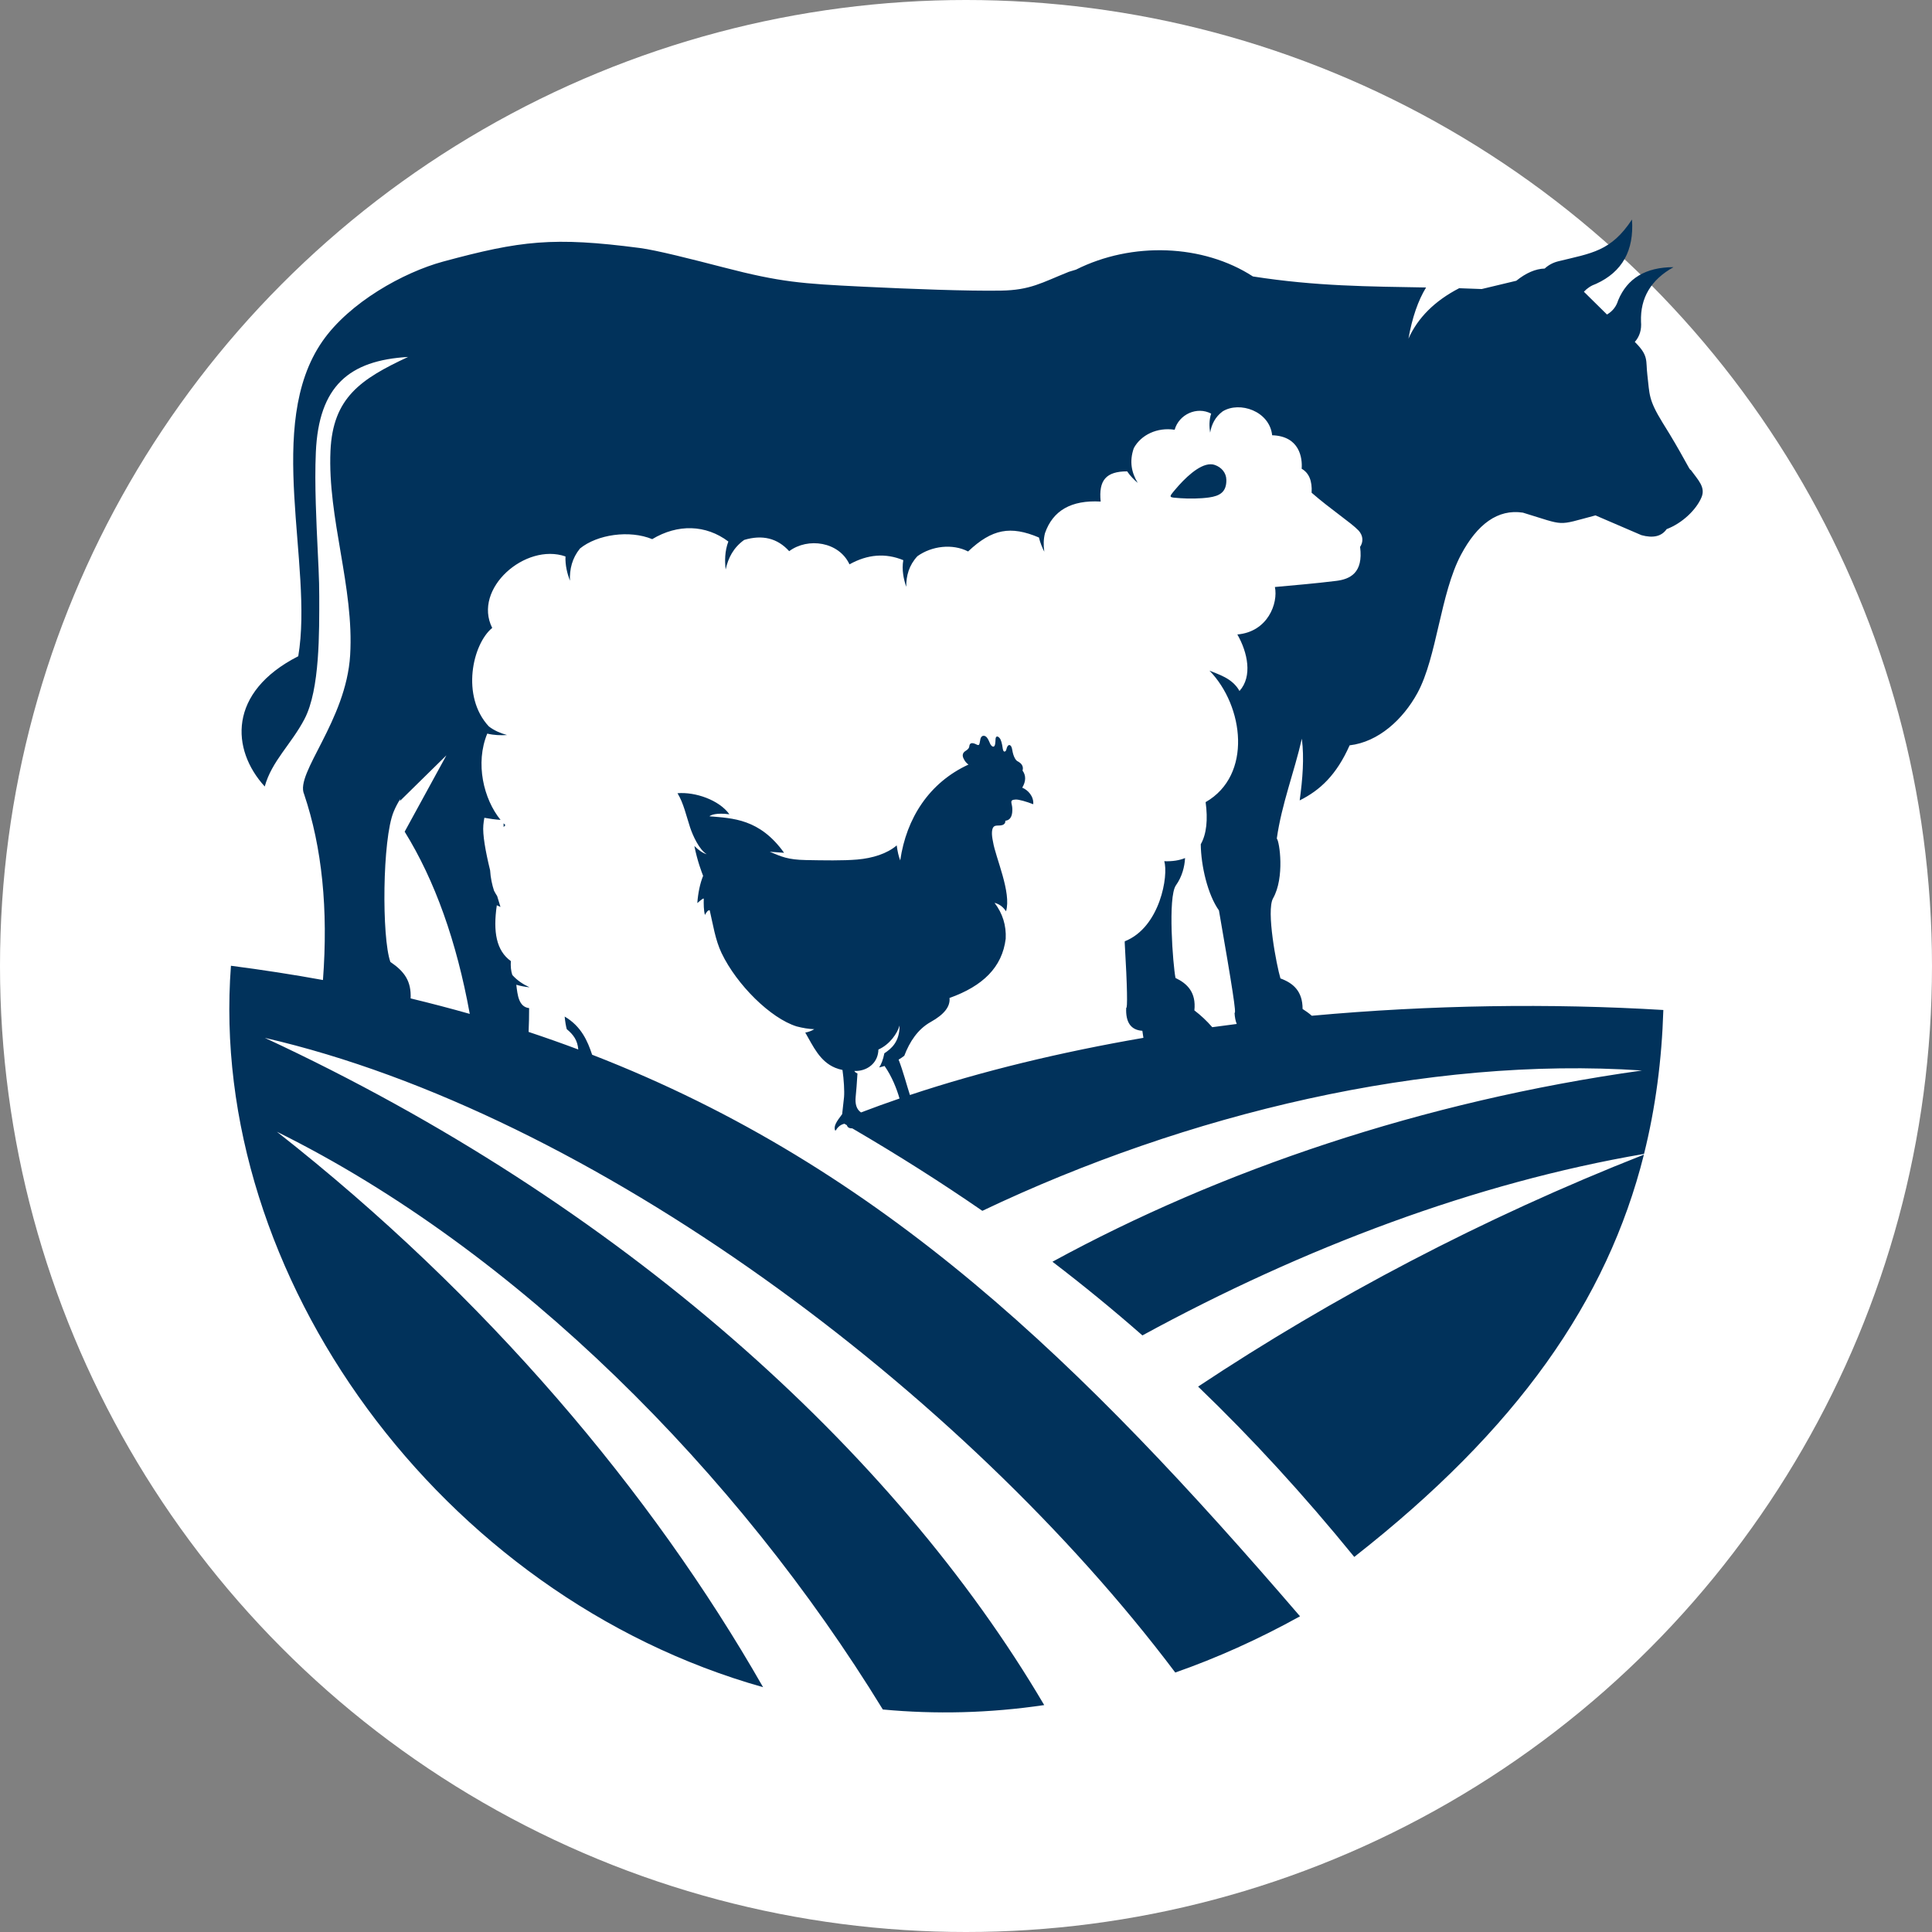 <?xml version="1.0" encoding="UTF-8"?>
<!-- Generator: Adobe Illustrator 24.3.0, SVG Export Plug-In . SVG Version: 6.00 Build 0)  -->
<svg xmlns="http://www.w3.org/2000/svg" xmlns:xlink="http://www.w3.org/1999/xlink" version="1.1" id="fav" x="0px" y="0px" width="66px" height="66px" viewBox="0 0 66 66" style="enable-background:new 0 0 66 66;" xml:space="preserve">
<rect x="0" y="0" width="66" height="66" fill="#808080" stroke="none"/>
<circle style="fill-rule:evenodd;clip-rule:evenodd;fill:#FFFFFF;" cx="33" cy="33" r="33"></circle>
<path id="elem" style="fill-rule:evenodd;clip-rule:evenodd;fill:#01325B;" d="M53.234,8.926  c-0.179,0.044-0.334,0.127-0.465,0.248l0,0c-0.311,0.009-0.636,0.148-0.97,0.417l0,0  c0,0-0.393,0.094-1.182,0.283l0,0c-0.26-0.012-0.517-0.021-0.77-0.028l0,0  c-0.831,0.43-1.408,1.003-1.732,1.722l0,0c0.129-0.722,0.33-1.304,0.602-1.747  l0,0c-1.96-0.035-3.757-0.04-5.915-0.377l0,0  c-1.7-1.102-4.128-1.196-6.046-0.232l0,0c-0.079,0.025-0.159,0.049-0.241,0.073l0,0  c-0.937,0.375-1.312,0.626-2.32,0.643l0,0c-1.124,0.019-3.095-0.055-4.743-0.136  l0,0c-2.06-0.101-2.782-0.15-4.737-0.658l0,0  c-1.085-0.28-2.284-0.587-2.859-0.662l0,0c-2.958-0.386-4.067-0.253-6.718,0.464l0,0  c-1.359,0.369-3.202,1.397-4.122,2.721l0,0c-1.994,2.869-0.299,7.628-0.827,10.761  l0,0c-2.411,1.229-2.295,3.192-1.145,4.45l0,0  c0.239-0.868,0.909-1.446,1.358-2.304l0,0c0.531-1.012,0.504-3,0.504-4.2l0,0  c0-0.276-0.007-0.586-0.023-0.931l0,0c-0.008-0.179-0.016-0.356-0.025-0.531l0,0  c-0.028-0.588-0.055-1.16-0.07-1.692l0,0c-0.018-0.616-0.023-1.205,0.002-1.762  l0,0c0.099-2.263,1.139-3.136,3.151-3.254l0,0c-1.625,0.758-2.57,1.394-2.651,3.207  l0,0c-0.103,2.301,0.812,4.671,0.672,6.98l0,0  c-0.136,2.245-1.891,4.039-1.573,4.749l0,0c0.612,1.814,0.827,3.93,0.644,6.349  l0,0c-1.016-0.185-2.064-0.347-3.143-0.487l0,0  c-0.806,10.59,7.17,21.544,18.178,24.645l0,0  c-3.811-6.672-9.459-13.36-16.609-18.975l0,0  c8.209,4.059,15.758,11.667,20.7,19.737l0,0  c1.789,0.168,3.634,0.127,5.513-0.151l0,0C30.561,49.56,21.194,41.099,9.047,35.455  l0,0c11.178,2.572,23.884,12.094,31.102,21.681l0,0  c1.413-0.495,2.836-1.131,4.262-1.921l0,0c-7.411-8.614-14.234-15.326-24.183-19.184  l0,0c-0.153-0.462-0.368-0.969-0.938-1.304l0,0  c0.018,0.183,0.043,0.333,0.072,0.431l0,0c0.234,0.193,0.367,0.386,0.393,0.694  l0,0c-0.556-0.209-1.121-0.408-1.697-0.6l0,0  c0.013-0.277,0.018-0.548,0.018-0.813l0,0c-0.358-0.043-0.396-0.447-0.438-0.798  l0,0c0.156,0.046,0.31,0.072,0.452,0.087l0,0c-0.226-0.105-0.427-0.239-0.589-0.422  l0,0c-0.044-0.129-0.06-0.287-0.05-0.474l0,0  c-0.494-0.357-0.612-0.992-0.479-1.907l0,0c0.041,0.021,0.084,0.039,0.125,0.057l0,0  c-0.038-0.122-0.076-0.248-0.113-0.371l0,0c-0.039-0.058-0.074-0.12-0.107-0.184  l0,0c-0.064-0.193-0.118-0.434-0.134-0.698l0,0  c-0.161-0.655-0.26-1.228-0.231-1.54l0,0c0.008-0.087,0.019-0.17,0.035-0.252l0,0  c0.183,0.034,0.368,0.059,0.553,0.072l0,0c-0.578-0.71-0.873-1.933-0.454-2.948  l0,0c0.234,0.057,0.468,0.062,0.675,0.049l0,0  c-0.228-0.063-0.438-0.154-0.621-0.294l0,0c-0.96-1.032-0.557-2.817,0.115-3.365  l0,0c-0.674-1.341,1.135-2.919,2.503-2.442l0,0  c-0.012,0.305,0.062,0.591,0.152,0.829l0,0c-0.013-0.396,0.072-0.765,0.343-1.1  l0,0c0.591-0.482,1.693-0.64,2.468-0.32l0,0c0.875-0.525,1.832-0.498,2.601,0.081  l0,0c-0.125,0.33-0.125,0.669-0.092,0.957l0,0  c0.086-0.4,0.267-0.748,0.632-1.011l0,0c0.624-0.187,1.138-0.059,1.538,0.384l0,0  c0.64-0.477,1.7-0.326,2.06,0.45l0,0c0.621-0.346,1.233-0.392,1.838-0.143l0,0  c-0.057,0.333,0.012,0.65,0.1,0.91l0,0c-0.001-0.381,0.095-0.735,0.382-1.045  l0,0c0.49-0.352,1.2-0.436,1.732-0.162l0,0c0.817-0.773,1.451-0.888,2.42-0.477  l0,0c0.043,0.179,0.11,0.341,0.183,0.485l0,0c-0.031-0.216-0.029-0.426,0.023-0.632  l0,0c0.269-0.776,0.9-1.138,1.903-1.081l0,0  c-0.075-0.729,0.184-1.03,0.904-1.032l0,0c0.106,0.157,0.236,0.287,0.361,0.394  l0,0c-0.207-0.347-0.294-0.725-0.133-1.188l0,0  c0.244-0.45,0.796-0.719,1.395-0.627l0,0c0.148-0.527,0.761-0.807,1.247-0.552l0,0  c-0.074,0.227-0.065,0.456-0.035,0.65l0,0c0.051-0.284,0.171-0.534,0.428-0.726  l0,0c0.581-0.357,1.603-0.01,1.691,0.816l0,0c0.94,0.03,1.037,0.776,1.008,1.144  l0,0c0.251,0.143,0.364,0.417,0.34,0.819l0,0c0.655,0.571,1.35,1.025,1.597,1.285  l0,0c0.182,0.192,0.163,0.412,0.059,0.565l0,0c0.117,0.898-0.353,1.103-0.81,1.161  l0,0c-0.724,0.09-1.415,0.147-2.1,0.21l0,0  c0.115,0.555-0.241,1.531-1.283,1.621l0,0c0.351,0.612,0.525,1.431,0.073,1.931l0,0  c-0.248-0.449-0.747-0.573-1.026-0.696l0,0c1.177,1.209,1.473,3.573-0.131,4.493l0,0  c0.081,0.589,0.034,1.086-0.166,1.439l0,0c0.008,0.74,0.238,1.723,0.621,2.26l0,0  c0.462,2.659,0.601,3.551,0.533,3.498l0,0c0.008,0.151,0.033,0.277,0.075,0.381  l0,0c-0.279,0.035-0.558,0.072-0.836,0.11l0,0c-0.184-0.212-0.388-0.404-0.611-0.574  l0,0c0.065-0.614-0.24-0.915-0.645-1.108l0,0  c-0.088-0.448-0.267-2.767,0.015-3.164l0,0c0.215-0.303,0.296-0.642,0.312-0.932l0,0  c-0.194,0.08-0.431,0.118-0.711,0.108l0,0c0.15,0.475-0.136,2.258-1.349,2.736l0,0  c0,0.02,0,0.039-0.001,0.059l0,0c0.09,1.528,0.098,2.258,0.05,2.212l0,0  c-0.023,0.499,0.161,0.761,0.552,0.786l0,0c0.011,0.086,0.023,0.166,0.036,0.241l0,0  c-2.808,0.484-5.506,1.132-7.976,1.953l0,0c-0.098-0.299-0.238-0.832-0.387-1.209  l0,0c0.069-0.042,0.136-0.085,0.194-0.131l0,0c0.183-0.479,0.459-0.908,0.908-1.158  l0,0c0.457-0.255,0.668-0.527,0.637-0.817l0,0c1.14-0.407,1.801-1.05,1.92-2.025  l0,0c0.022-0.454-0.105-0.863-0.381-1.225l0,0c0.16,0.04,0.291,0.136,0.392,0.289  l0,0c0.193-0.636-0.36-1.844-0.443-2.368l0,0c-0.03-0.14-0.043-0.253-0.037-0.341  l0,0c0.022-0.308,0.202-0.183,0.361-0.239l0,0c0.058-0.021,0.1-0.064,0.095-0.145  l0,0c0.215-0.026,0.247-0.234,0.238-0.427l0,0c-0.009-0.186-0.117-0.289,0.119-0.298  l0,0c0.103-0.005,0.377,0.074,0.597,0.161l0,0  c0.023-0.27-0.182-0.488-0.376-0.566l0,0c0.129-0.219,0.132-0.415,0.01-0.585  l0,0c0.036-0.114-0.014-0.204-0.08-0.259l0,0  c-0.079-0.068-0.114-0.042-0.182-0.162l0,0c-0.042-0.075-0.071-0.172-0.09-0.288  l0,0c-0.012-0.069-0.03-0.117-0.055-0.141l0,0  c-0.061-0.06-0.114,0.019-0.131,0.078l0,0c-0.005,0.021-0.01,0.038-0.015,0.053  l0,0c-0.003,0.013-0.008,0.025-0.012,0.035l0,0  c-0.059,0.084-0.102,0.009-0.11-0.06l0,0c-0.025-0.187-0.06-0.308-0.107-0.364  l0,0c-0.065-0.078-0.136-0.081-0.141,0.045l0,0  c-0.001,0.048-0.004,0.095-0.011,0.144l0,0c-0.017,0.135-0.094,0.133-0.164,0.022  l0,0c-0.041-0.099-0.076-0.172-0.11-0.219l0,0  c-0.071-0.1-0.194-0.101-0.229,0.03l0,0c-0.008,0.048-0.016,0.085-0.022,0.114  l0,0c-0.012,0.064-0.017,0.128-0.097,0.09l0,0  c-0.166-0.088-0.253-0.069-0.263,0.059l0,0c-0.005,0.051-0.043,0.099-0.114,0.144  l0,0c-0.115,0.067-0.14,0.161-0.074,0.283l0,0  c0.038,0.079,0.092,0.144,0.161,0.192l0,0c-1.339,0.614-2.123,1.829-2.332,3.274  l0,0c-0.053-0.132-0.093-0.303-0.12-0.513l0,0  c-0.327,0.283-0.824,0.438-1.347,0.483l0,0c-0.481,0.042-1.158,0.029-1.754,0.018  l0,0c-0.624-0.012-0.83-0.114-1.236-0.283l0,0c0.325,0.023,0.489,0.035,0.489,0.035  l0,0c-0.833-1.166-1.758-1.179-2.55-1.247l0,0  c0.044-0.044,0.241-0.128,0.682-0.068l0,0c-0.347-0.489-1.17-0.772-1.773-0.72  l0,0c0.205,0.33,0.302,0.779,0.43,1.167l0,0c0.094,0.284,0.315,0.767,0.569,0.917  l0,0c-0.136-0.037-0.273-0.134-0.423-0.282l0,0  c0.105,0.525,0.251,0.893,0.299,1.021l0,0c-0.107,0.264-0.173,0.588-0.198,0.93  l0,0c0.157-0.136,0.228-0.187,0.22-0.136l0,0  c-0.004,0.164-0.003,0.392,0.041,0.541l0,0c0.048-0.088,0.096-0.167,0.162-0.161  l0,0c0.114,0.49,0.191,1.016,0.407,1.467l0,0  c0.52,1.083,1.674,2.225,2.563,2.502l0,0c0.213,0.056,0.413,0.088,0.602,0.095l0,0  c-0.091,0.056-0.193,0.095-0.307,0.116l0,0c0.269,0.463,0.492,0.983,1.022,1.202  l0,0c0.077,0.032,0.161,0.057,0.249,0.075l0,0c0.047,0.332,0.071,0.724,0.053,0.929  l0,0c-0.008,0.079-0.057,0.537-0.064,0.58l0,0  c-0.202,0.266-0.292,0.405-0.243,0.555l0,0h0.026  c0.045-0.079,0.133-0.192,0.293-0.227l0,0l0.084,0.049l0.005,0.013  c0.028,0.069,0.079,0.095,0.177,0.097l0,0h0.006  c1.548,0.904,3.023,1.838,4.441,2.816l0,0c6.983-3.324,15.197-5.29,22.533-4.794  l0,0c-7.51,1.052-14.427,3.418-20.138,6.533l0,0  c1.052,0.804,2.075,1.641,3.073,2.517l0,0c5.503-3.001,11.385-5.217,17.136-6.2  l0,0c0.393-1.574,0.607-3.207,0.66-4.917l0,0  c-3.847-0.233-7.958-0.174-12.009,0.197l0,0c-0.1-0.087-0.207-0.164-0.315-0.232  l0,0c0.002-0.617-0.332-0.888-0.756-1.043l0,0  c-0.132-0.437-0.493-2.317-0.252-2.738l0,0c0.402-0.708,0.221-1.944,0.127-2.041  l0,0c0.166-1.178,0.601-2.285,0.856-3.411l0,0c0.084,0.662,0.026,1.373-0.074,2.108  l0,0c0.694-0.345,1.256-0.867,1.706-1.881l0,0  c0.985-0.114,1.825-0.886,2.318-1.79l0,0c0.666-1.226,0.781-3.399,1.489-4.726  l0,0c0.553-1.037,1.254-1.564,2.112-1.433l0,0  c1.491,0.454,1.122,0.453,2.48,0.094l0,0c0,0,0.523,0.226,1.569,0.675l0,0  c0.401,0.11,0.689,0.042,0.861-0.205l0,0c0.548-0.209,1.016-0.672,1.19-1.084  l0,0c0.151-0.351-0.121-0.601-0.372-0.949l0,0c0,0.093-0.276-0.525-0.956-1.605l0,0  c-0.49-0.797-0.44-0.96-0.52-1.63l0,0c-0.061-0.499,0.057-0.648-0.429-1.128  l0,0c0.166-0.187,0.236-0.418,0.212-0.694l0,0c-0.028-0.811,0.341-1.432,1.111-1.86  l0,0c-0.949,0.001-1.579,0.379-1.892,1.134l0,0  c-0.063,0.21-0.189,0.371-0.381,0.484l0,0l-0.789-0.778  c0.111-0.121,0.25-0.213,0.42-0.272l0,0c0.891-0.407,1.298-1.139,1.223-2.196  C55.033,8.59,54.373,8.646,53.234,8.926z M15.25,25.803  c-0.678,1.24-1.154,2.109-1.426,2.608l0,0c1.031,1.666,1.772,3.74,2.224,6.225  l0,0c-0.659-0.187-1.333-0.363-2.02-0.529l0,0c0.024-0.594-0.211-0.919-0.692-1.246  l0,0c-0.298-0.828-0.277-4.197,0.112-5.132l0,0  c0.064-0.156,0.14-0.299,0.225-0.433l0,0c-0.003,0.022-0.006,0.044-0.009,0.065  l0,0C13.665,27.361,15.25,25.803,15.25,25.803z M29.376,36.573  c0.321-0.055,0.622-0.298,0.632-0.719l0,0c0.392-0.175,0.649-0.557,0.723-0.822  l0,0c0.003,0.565-0.289,0.797-0.52,0.95l0,0  c-0.041,0.212-0.11,0.389-0.177,0.484l0,0c0.047-0.013,0.141-0.035,0.186-0.051  l0,0c0.001,0.003,0.002,0.006,0.004,0.01l0,0  c0.243,0.346,0.412,0.775,0.505,1.102l0,0c-0.446,0.153-0.885,0.311-1.316,0.476  l0,0c-0.161-0.111-0.205-0.299-0.182-0.535l0,0  c0.018-0.18,0.045-0.499,0.061-0.797l0,0c-0.034-0.016-0.07-0.034-0.093-0.064  l0,0c-0.006-0.008-0.01-0.016-0.012-0.022l0,0  c0.015,0.001,0.031,0.001,0.047,0.001l0,0  C29.282,36.585,29.33,36.581,29.376,36.573z M40.154,16.716  c-0.247,0.293-0.237,0.273,0.171,0.303l0,0c0.294,0.021,0.673,0.018,0.978-0.025  l0,0c0.367-0.052,0.599-0.185,0.591-0.603l0,0c-0.004-0.235-0.16-0.425-0.392-0.507  l0,0c-0.046-0.017-0.095-0.024-0.145-0.024l0,0  C40.957,15.859,40.46,16.353,40.154,16.716z M17.205,28.254  c0.019-0.022,0.038-0.044,0.059-0.066l0,0c-0.02-0.02-0.04-0.04-0.061-0.062  l0,0L17.205,28.254z M40.929,47.368c1.833,1.761,3.597,3.684,5.335,5.819l0,0  c5.562-4.358,8.639-8.743,9.894-13.743l0,0c-5.528,2.177-10.647,4.882-15.229,7.924  C40.929,47.368,40.929,47.368,40.929,47.368z"></path>
</svg>

